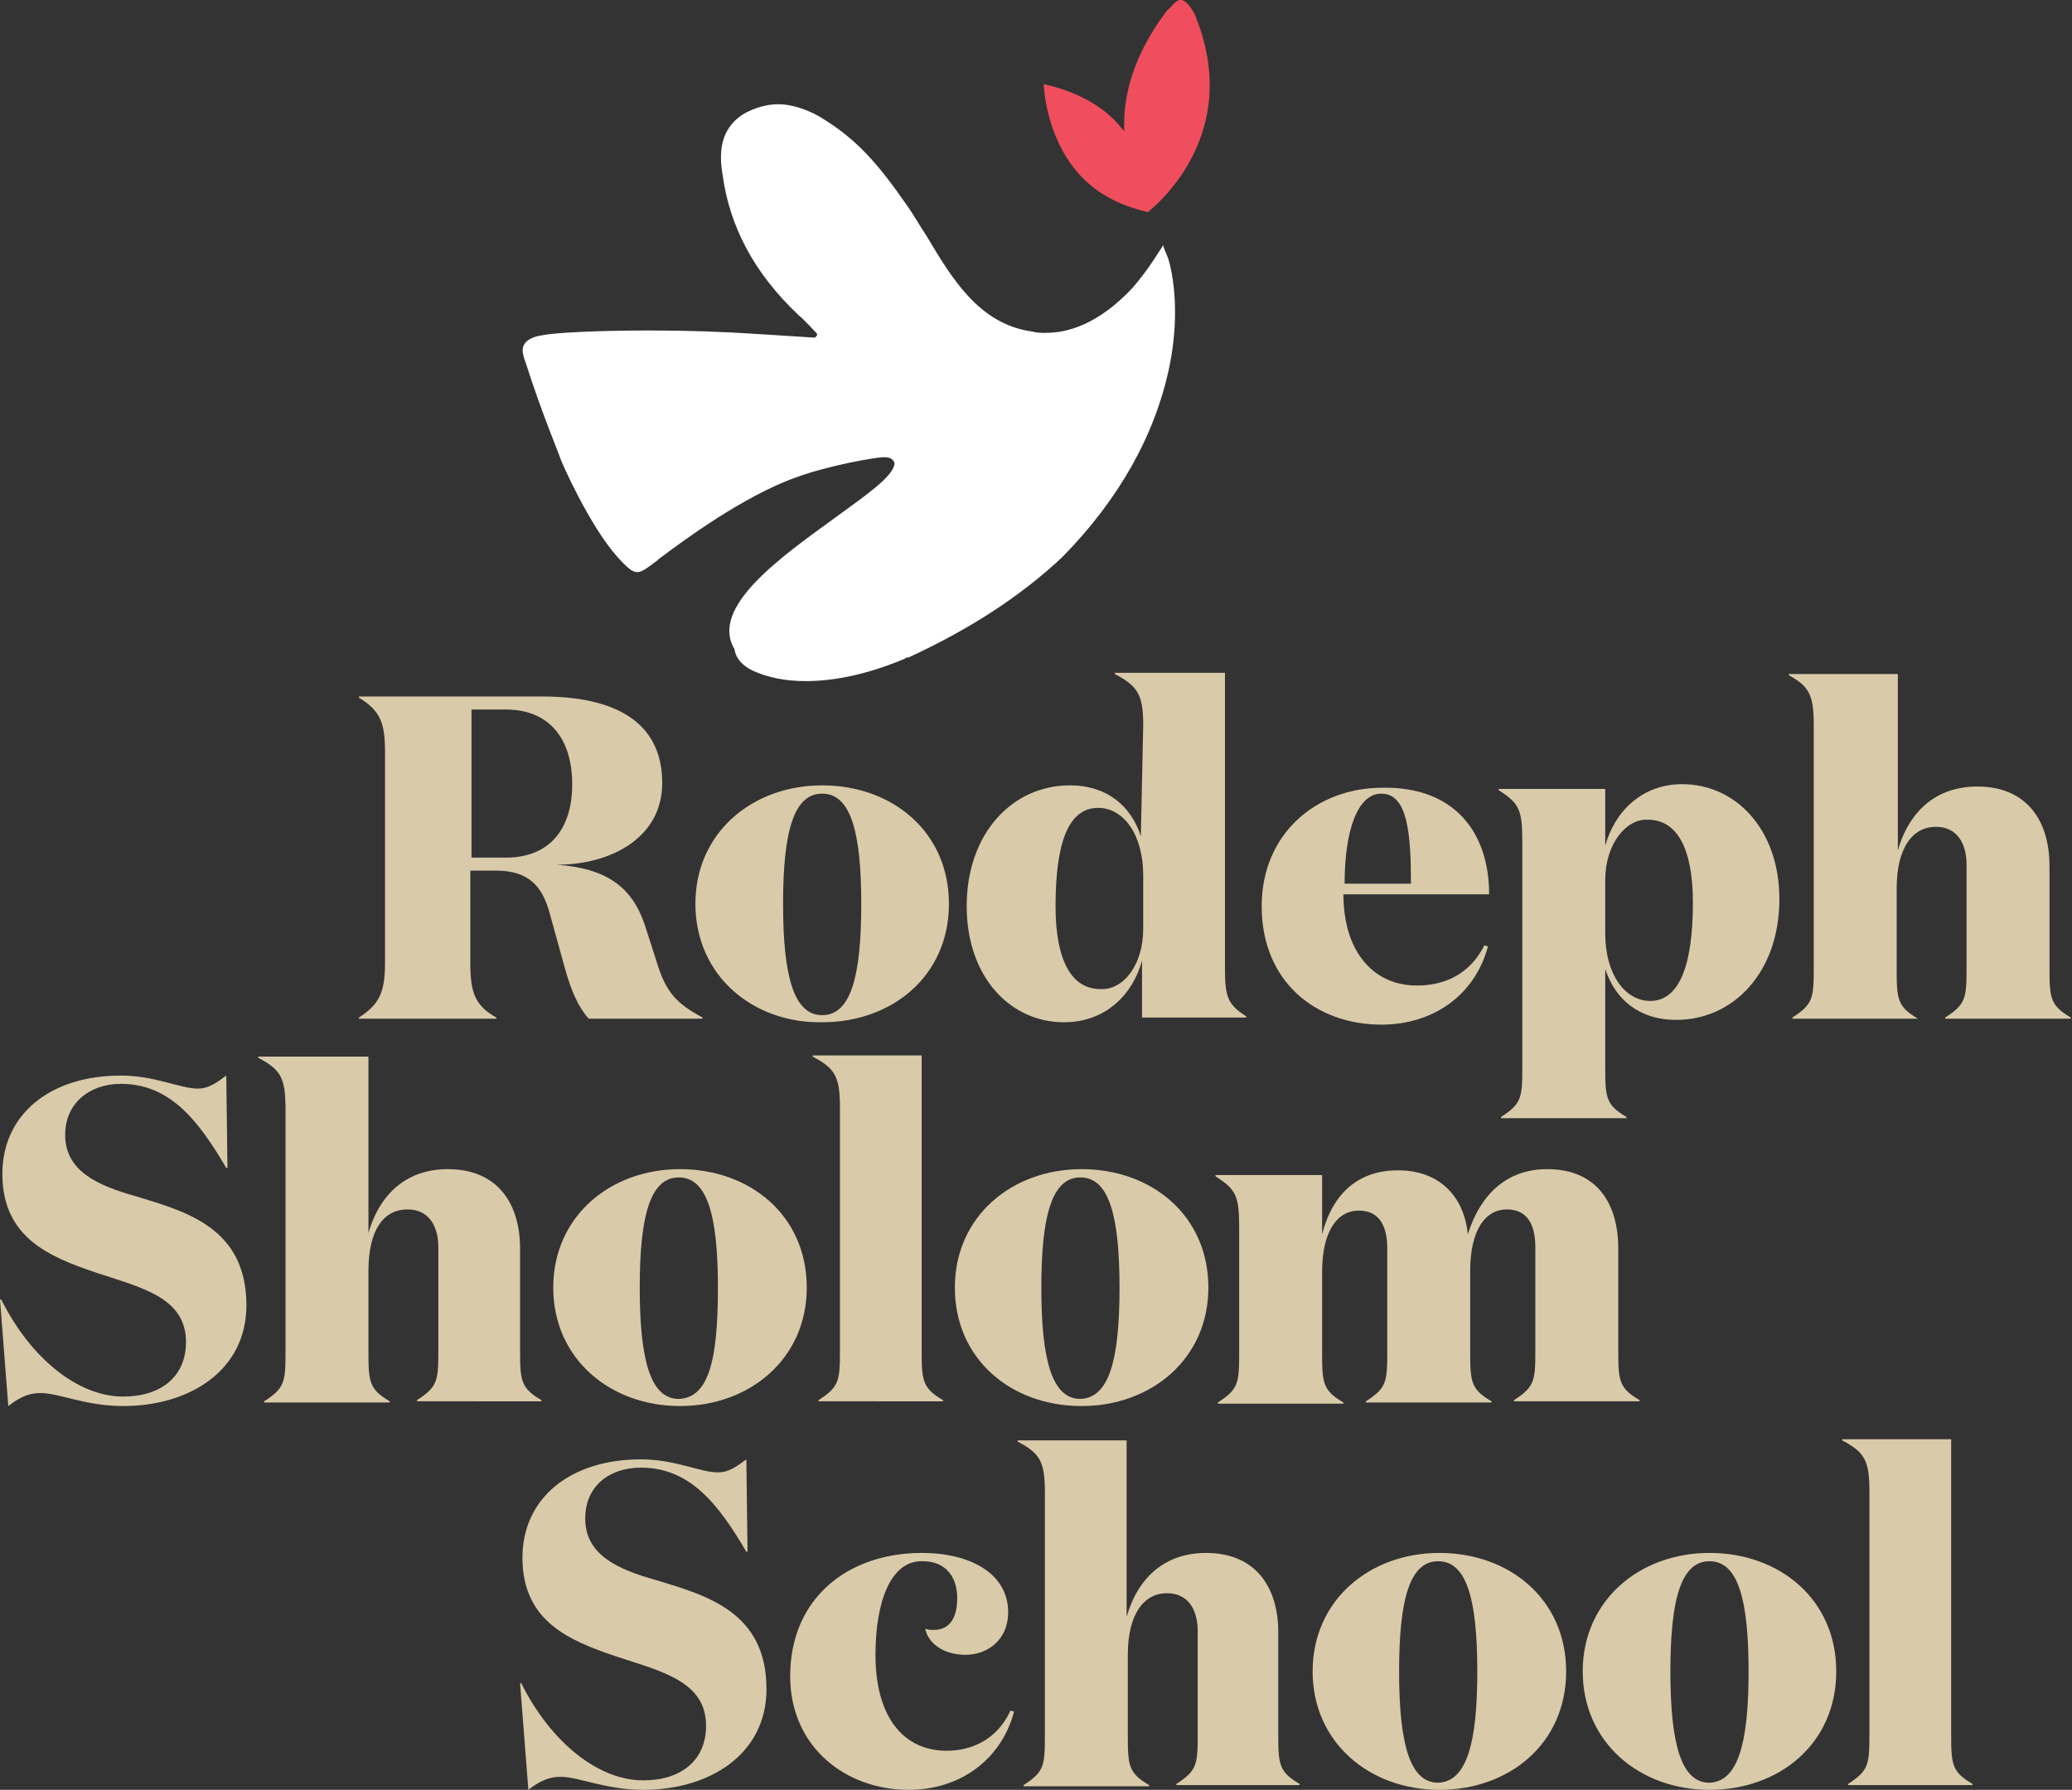 <?xml version="1.0" encoding="utf-8"?>
<!-- Generator: Adobe Illustrator 25.1.0, SVG Export Plug-In . SVG Version: 6.00 Build 0)  -->
<svg version="1.1" id="Layer_1" xmlns="http://www.w3.org/2000/svg" xmlns:xlink="http://www.w3.org/1999/xlink" x="0px" y="0px"
	 viewBox="0 0 174.9 151.1" style="enable-background:new 0 0 174.9 151.1;" xml:space="preserve">
<rect x="0" y="0" width="174.9" height="151.1" fill="#333333" stroke="none"/>
<style type="text/css">
	.st0{clip-path:url(#SVGID_2_);}
	.st1{clip-path:url(#SVGID_4_);fill:#FFFFFF;}
	.st2{clip-path:url(#SVGID_6_);}
	.st3{clip-path:url(#SVGID_8_);fill:#F04E5E;}
	.st4{clip-path:url(#SVGID_10_);}
	.st5{clip-path:url(#SVGID_12_);fill:#D9CAA9;}
	.st6{clip-path:url(#SVGID_14_);}
	.st7{clip-path:url(#SVGID_16_);fill:#D9CAA9;}
	.st8{clip-path:url(#SVGID_18_);}
	.st9{clip-path:url(#SVGID_20_);fill:#D9CAA9;}
	.st10{clip-path:url(#SVGID_22_);}
	.st11{clip-path:url(#SVGID_24_);fill:#D9CAA9;}
	.st12{clip-path:url(#SVGID_26_);}
	.st13{clip-path:url(#SVGID_28_);fill:#D9CAA9;}
	.st14{clip-path:url(#SVGID_30_);enable-background:new    ;}
	.st15{clip-path:url(#SVGID_32_);}
	.st16{clip-path:url(#SVGID_34_);}
	.st17{clip-path:url(#SVGID_36_);fill:#D9CAA9;}
	.st18{clip-path:url(#SVGID_38_);}
	.st19{clip-path:url(#SVGID_40_);fill:#D9CAA9;}
	.st20{clip-path:url(#SVGID_42_);}
	.st21{clip-path:url(#SVGID_44_);fill:#D9CAA9;}
	.st22{clip-path:url(#SVGID_46_);}
	.st23{clip-path:url(#SVGID_48_);fill:#D9CAA9;}
	.st24{clip-path:url(#SVGID_50_);}
	.st25{clip-path:url(#SVGID_52_);fill:#D9CAA9;}
	.st26{clip-path:url(#SVGID_54_);}
	.st27{clip-path:url(#SVGID_56_);fill:#D9CAA9;}
	.st28{clip-path:url(#SVGID_58_);}
	.st29{clip-path:url(#SVGID_60_);fill:#D9CAA9;}
	.st30{clip-path:url(#SVGID_62_);enable-background:new    ;}
	.st31{clip-path:url(#SVGID_64_);}
	.st32{clip-path:url(#SVGID_66_);}
	.st33{clip-path:url(#SVGID_68_);fill:#D9CAA9;}
	.st34{clip-path:url(#SVGID_70_);}
	.st35{clip-path:url(#SVGID_72_);fill:#D9CAA9;}
	.st36{clip-path:url(#SVGID_74_);}
	.st37{clip-path:url(#SVGID_76_);fill:#D9CAA9;}
	.st38{clip-path:url(#SVGID_78_);}
	.st39{clip-path:url(#SVGID_80_);fill:#D9CAA9;}
	.st40{clip-path:url(#SVGID_82_);}
	.st41{clip-path:url(#SVGID_84_);fill:#D9CAA9;}
	.st42{clip-path:url(#SVGID_86_);}
	.st43{clip-path:url(#SVGID_88_);fill:#D9CAA9;}
</style>
<g>
	<g>
		<defs>
			<path id="SVGID_1_" d="M63.5,56.6c1.3,0.6,2.8,0.9,4.5,0.9c2.5,0,5.3-0.6,8.4-1.9c0.1-0.1,0.1-0.1,0.3-0.1
				c5.2-2.4,9.5-5.2,13-8.5c4.8-4.9,7.8-10.3,9-16c1-4.8,0.2-8.3-0.1-9.2c-0.2-0.5-0.4-0.9-0.4-1.1c-0.3,0.4-1.2,2-2.6,3.6
				c-2.9,3.1-5.5,3.8-7.3,3.8c-0.4,0-0.8,0-1.1-0.1c-4.6-0.6-6.9-4.6-9-8.1c-0.6-0.9-1.1-1.8-1.6-2.5c-2.5-3.6-4.3-5.7-7.5-7.6
				c-1.1-0.6-2.3-1-3.4-1c-1,0-2,0.3-2.9,0.8c-2.1,1.3-2.1,3.4-1.8,5.2c0.6,4.3,2.6,8.2,6.4,11.8c0.5,0.4,1.4,1.4,1.5,1.5
				c0.1,0.1,0.1,0.2,0,0.3c-0.1,0.1-0.1,0.1-0.2,0.1L64,28.2c-3-0.2-6-0.3-9.2-0.3c-4.6,0-8.1,0.2-9,0.4c-0.8,0.1-1.3,0.4-1.5,0.7
				c-0.3,0.4-0.2,0.9,0.1,1.7c1.3,4.1,2.9,7.9,2.9,8c0,0.1,2.4,5.6,4.8,8.3c0.9,1,1.3,1.3,1.7,1.3c0.4,0,0.9-0.4,1.7-1l0.1-0.1
				c2-1.5,7.1-5.3,11.6-6.9c2.7-1,6.7-1.7,7.4-1.7h0.1c0.3,0,0.6,0.1,0.7,0.3c0.1,0.1,0.1,0.1,0.1,0.3c-0.2,1.1-2.4,2.6-5,4.5
				c-4.7,3.4-10.6,7.6-8.5,11.1C62.1,55.6,62.7,56.2,63.5,56.6"/>
		</defs>
		<clipPath id="SVGID_2_">
			<use xlink:href="#SVGID_1_"  style="overflow:visible;"/>
		</clipPath>
		<g class="st0">
			<defs>
				<rect id="SVGID_3_" x="-220" y="-6176" width="1680" height="6366"/>
			</defs>
			<clipPath id="SVGID_4_">
				<use xlink:href="#SVGID_3_"  style="overflow:visible;"/>
			</clipPath>
			<rect x="39.1" y="3.7" class="st1" width="65" height="58.8"/>
		</g>
	</g>
	<g>
		<defs>
			<path id="SVGID_5_" d="M100.8,1.1c0,0-0.6-1.1-1.1-1.1c-0.4-0.1-0.8,0.6-1.2,0.9c-1.5,2-3.8,5.6-3.6,10.2
				c-0.1-0.2-0.3-0.3-0.4-0.5c-1.3-1.5-3.3-2.8-6.4-3.5c0,0,0.1,4.3,2.9,7.5c1.3,1.5,3.2,2.7,5.9,3.3
				C97.5,17.4,105.1,11.3,100.8,1.1"/>
		</defs>
		<clipPath id="SVGID_6_">
			<use xlink:href="#SVGID_5_"  style="overflow:visible;"/>
		</clipPath>
		<g class="st2">
			<defs>
				<rect id="SVGID_7_" x="-220" y="-6176" width="1680" height="6366"/>
			</defs>
			<clipPath id="SVGID_8_">
				<use xlink:href="#SVGID_7_"  style="overflow:visible;"/>
			</clipPath>
			<rect x="83.1" y="-5" class="st3" width="24" height="27.9"/>
		</g>
	</g>
	<g>
		<defs>
			<path id="SVGID_9_" d="M39.8,72.4h2.9c3.6,0,5.6-2.3,5.6-6.2c0-3.8-1.9-6.3-5.6-6.3h-2.9V72.4z M45.8,58.8c5.9,0,10.1,2,10.1,7.3
				c0,4.6-4.3,6.9-8.9,6.9c4.1,0.3,6.3,1.8,7.4,5l1,3.1c0.8,2.7,1.7,3.6,3.9,4.8V86h-9.6c-0.9-1-1.5-2.4-2-4.2l-1.3-4.7
				c-0.6-2.2-1.7-3.6-4.5-3.6h-2.2v7.8c0,2.5,0.4,3.6,2.2,4.6V86H30.3v-0.1c1.7-1.1,2.2-2.1,2.2-4.6V63.5c0-2.5-0.4-3.5-2.2-4.6
				v-0.1H45.8z"/>
		</defs>
		<clipPath id="SVGID_10_">
			<use xlink:href="#SVGID_9_"  style="overflow:visible;"/>
		</clipPath>
		<g class="st4">
			<defs>
				<rect id="SVGID_11_" x="-220" y="-6176" width="1680" height="6366"/>
			</defs>
			<clipPath id="SVGID_12_">
				<use xlink:href="#SVGID_11_"  style="overflow:visible;"/>
			</clipPath>
			<rect x="25.3" y="53.8" class="st5" width="39.1" height="37.2"/>
		</g>
	</g>
	<g>
		<defs>
			<path id="SVGID_13_" d="M72.7,76.3c0-6.1-0.9-9.3-3.3-9.3c-2.4,0-3.3,3.2-3.3,9.3c0,6.1,0.9,9.4,3.3,9.4
				C71.8,85.7,72.7,82.5,72.7,76.3 M58.7,76.3c0-6,4.8-10,10.7-10s10.7,3.9,10.7,10s-4.8,10-10.7,10C63.6,86.4,58.7,82.4,58.7,76.3"
				/>
		</defs>
		<clipPath id="SVGID_14_">
			<use xlink:href="#SVGID_13_"  style="overflow:visible;"/>
		</clipPath>
		<g class="st6">
			<defs>
				<rect id="SVGID_15_" x="-220" y="-6176" width="1680" height="6366"/>
			</defs>
			<clipPath id="SVGID_16_">
				<use xlink:href="#SVGID_15_"  style="overflow:visible;"/>
			</clipPath>
			<rect x="53.7" y="61.3" class="st7" width="31.4" height="30"/>
		</g>
	</g>
	<g>
		<defs>
			<path id="SVGID_17_" d="M96.5,78.4v-4.5c0-3.5-1.7-5.7-3.8-5.7c-2.5,0-3.6,2.9-3.6,8.3c0,4.5,1.3,7,3.8,7
				C94.8,83.6,96.5,81.5,96.5,78.4z M96.5,61.2c0-2.6-0.5-3.3-2.4-4.3v-0.1h9.3v24.9c0,2.4,0.2,3.1,1.8,4.1v0.1h-8.8v-4.8
				c-0.8,2.9-3.1,5.2-6.6,5.2c-4.5,0-8.2-3.8-8.2-9.8c0-6.2,3.9-10.2,8.7-10.2c3.2,0,5.2,1.8,6,4.3L96.5,61.2L96.5,61.2z"/>
		</defs>
		<clipPath id="SVGID_18_">
			<use xlink:href="#SVGID_17_"  style="overflow:visible;"/>
		</clipPath>
		<g class="st8">
			<defs>
				<rect id="SVGID_19_" x="-220" y="-6176" width="1680" height="6366"/>
			</defs>
			<clipPath id="SVGID_20_">
				<use xlink:href="#SVGID_19_"  style="overflow:visible;"/>
			</clipPath>
			<rect x="76.6" y="51.8" class="st9" width="33.6" height="39.5"/>
		</g>
	</g>
	<g>
		<defs>
			<path id="SVGID_21_" d="M119.1,74.6c0-4.3-0.3-7.6-2.5-7.6c-2,0-3.1,3.1-3.1,7.6H119.1z M125.7,75.5h-12.3c0,4.8,2.5,7.7,6.2,7.7
				c2.4,0,4.5-1,5.7-3.4l0.3,0.1c-1.1,4.1-4.6,6.6-9,6.6c-5.5,0-10.1-3.6-10.1-10c0-6.1,4.6-10,10.2-10
				C122.8,66.4,125.7,70.3,125.7,75.5z"/>
		</defs>
		<clipPath id="SVGID_22_">
			<use xlink:href="#SVGID_21_"  style="overflow:visible;"/>
		</clipPath>
		<g class="st10">
			<defs>
				<rect id="SVGID_23_" x="-220" y="-6176" width="1680" height="6366"/>
			</defs>
			<clipPath id="SVGID_24_">
				<use xlink:href="#SVGID_23_"  style="overflow:visible;"/>
			</clipPath>
			<rect x="101.4" y="61.4" class="st11" width="29.3" height="30"/>
		</g>
	</g>
	<g>
		<defs>
			<path id="SVGID_25_" d="M135.5,74.3v4.5c0,3.5,1.7,5.7,3.8,5.7c2.4,0,3.6-2.9,3.6-8.3c0-4.5-1.3-7-3.8-7
				C137.3,69.1,135.5,71.2,135.5,74.3z M135.5,90.2c0,2.5,0.1,3.1,1.8,4.1v0.1h-10.6v-0.1c1.7-1.1,1.8-1.6,1.8-4.1V71
				c0-2.7-0.3-3.2-2-4.3v-0.1h9v4.8c0.8-2.9,3.1-5.2,6.5-5.2c4.5,0,8.2,3.8,8.2,9.7c0,6.2-3.9,10.2-8.7,10.2c-3.2,0-5.2-1.8-6-4.3
				L135.5,90.2L135.5,90.2z"/>
		</defs>
		<clipPath id="SVGID_26_">
			<use xlink:href="#SVGID_25_"  style="overflow:visible;"/>
		</clipPath>
		<g class="st12">
			<defs>
				<rect id="SVGID_27_" x="-220" y="-6176" width="1680" height="6366"/>
			</defs>
			<clipPath id="SVGID_28_">
				<use xlink:href="#SVGID_27_"  style="overflow:visible;"/>
			</clipPath>
			<rect x="121.6" y="61.3" class="st13" width="33.7" height="38.1"/>
		</g>
	</g>
	<g>
		<defs>
			<rect id="SVGID_29_" x="151" y="56.9" width="23.9" height="29.1"/>
		</defs>
		<clipPath id="SVGID_30_">
			<use xlink:href="#SVGID_29_"  style="overflow:visible;"/>
		</clipPath>
		<g class="st14">
			<g>
				<defs>
					<rect id="SVGID_31_" x="151" y="56" width="24" height="30"/>
				</defs>
				<clipPath id="SVGID_32_">
					<use xlink:href="#SVGID_31_"  style="overflow:visible;"/>
				</clipPath>
				<g class="st15">
					<defs>
						<path id="SVGID_33_" d="M160.2,56.9v14.9c1-3.5,3.4-5.4,6.7-5.4c4.2,0,6.1,2.9,6.1,6.7v8.7c0,2.5,0.1,3.1,1.8,4.1V86h-10.6
							v-0.1c1.7-1.1,1.8-1.6,1.8-4.1v-8.8c0-1.8-0.8-3.2-2.6-3.2c-1.9,0-3.3,1.7-3.3,5.2v6.9c0,2.5,0.1,3.1,1.8,4.1V86h-10.6v-0.1
							c1.7-1.1,1.8-1.6,1.8-4.1V61.2c0-2.6-0.4-3.3-2.3-4.3v-0.1H160.2z"/>
					</defs>
					<clipPath id="SVGID_34_">
						<use xlink:href="#SVGID_33_"  style="overflow:visible;"/>
					</clipPath>
					<g class="st16">
						<defs>
							<rect id="SVGID_35_" x="151" y="56" width="24" height="30"/>
						</defs>
						<clipPath id="SVGID_36_">
							<use xlink:href="#SVGID_35_"  style="overflow:visible;"/>
						</clipPath>
						<rect x="146" y="51.9" class="st17" width="33.9" height="39.1"/>
					</g>
				</g>
			</g>
		</g>
	</g>
	<g>
		<defs>
			<path id="SVGID_37_" d="M5.5,95.8c0,3.1,2.8,4.3,6,5.2c4.3,1.3,9.3,2.7,9.3,9.2c0,5.5-4.8,8.5-10.4,8.5c-3.2,0-5.4-1.1-7-1.1
				c-1,0-1.8,0.4-2.7,1.1l-0.7-9h0.1c2.5,5,6.5,8.2,10.3,8.2c3.2,0,5.3-1.7,5.3-4.6c0-3.8-3.8-4.6-7.7-5.9c-3.8-1.3-7.8-2.9-7.8-8.3
				c0-5,4-8.3,10-8.3c2.9,0,5,1.1,6.5,1.1c1,0,1.7-0.6,2.4-1.1l0.1,7.8h-0.1c-2.4-4.1-4.8-7.1-8.9-7.1C7.6,91.5,5.5,93.1,5.5,95.8"
				/>
		</defs>
		<clipPath id="SVGID_38_">
			<use xlink:href="#SVGID_37_"  style="overflow:visible;"/>
		</clipPath>
		<g class="st18">
			<defs>
				<rect id="SVGID_39_" x="-220" y="-6176" width="1680" height="6366"/>
			</defs>
			<clipPath id="SVGID_40_">
				<use xlink:href="#SVGID_39_"  style="overflow:visible;"/>
			</clipPath>
			<rect x="-5" y="85.7" class="st19" width="30.9" height="38"/>
		</g>
	</g>
	<g>
		<defs>
			<path id="SVGID_41_" d="M31.1,89.2v14.9c1-3.5,3.4-5.4,6.7-5.4c4.2,0,6.1,2.9,6.1,6.7v8.7c0,2.5,0.1,3.1,1.8,4.1v0.1H35.2v-0.1
				c1.7-1.1,1.8-1.6,1.8-4.1v-8.8c0-1.8-0.8-3.2-2.6-3.2c-2,0-3.3,1.7-3.3,5.2v6.9c0,2.5,0.1,3.1,1.8,4.1v0.1H22.3v-0.1
				c1.7-1.1,1.8-1.6,1.8-4.1V93.6c0-2.6-0.4-3.3-2.3-4.3v-0.1H31.1z"/>
		</defs>
		<clipPath id="SVGID_42_">
			<use xlink:href="#SVGID_41_"  style="overflow:visible;"/>
		</clipPath>
		<g class="st20">
			<defs>
				<rect id="SVGID_43_" x="-220" y="-6176" width="1680" height="6366"/>
			</defs>
			<clipPath id="SVGID_44_">
				<use xlink:href="#SVGID_43_"  style="overflow:visible;"/>
			</clipPath>
			<rect x="16.8" y="84.2" class="st21" width="33.9" height="39.1"/>
		</g>
	</g>
	<g>
		<defs>
			<path id="SVGID_45_" d="M60.6,108.7c0-6.1-0.9-9.3-3.3-9.3c-2.4,0-3.3,3.2-3.3,9.3c0,6.1,0.9,9.4,3.3,9.4
				C59.8,118,60.6,114.9,60.6,108.7 M46.7,108.7c0-6,4.8-10,10.7-10c5.9,0,10.7,3.9,10.7,10c0,6-4.8,10-10.7,10
				C51.5,118.7,46.7,114.7,46.7,108.7"/>
		</defs>
		<clipPath id="SVGID_46_">
			<use xlink:href="#SVGID_45_"  style="overflow:visible;"/>
		</clipPath>
		<g class="st22">
			<defs>
				<rect id="SVGID_47_" x="-220" y="-6176" width="1680" height="6366"/>
			</defs>
			<clipPath id="SVGID_48_">
				<use xlink:href="#SVGID_47_"  style="overflow:visible;"/>
			</clipPath>
			<rect x="41.7" y="93.7" class="st23" width="31.4" height="30"/>
		</g>
	</g>
	<g>
		<defs>
			<path id="SVGID_49_" d="M77.8,114.1c0,2.5,0.1,3.1,1.8,4.1v0.1H69.1v-0.1c1.7-1.1,1.8-1.6,1.8-4.1V93.5c0-2.6-0.4-3.3-2.3-4.3
				v-0.1h9.2V114.1z"/>
		</defs>
		<clipPath id="SVGID_50_">
			<use xlink:href="#SVGID_49_"  style="overflow:visible;"/>
		</clipPath>
		<g class="st24">
			<defs>
				<rect id="SVGID_51_" x="-220" y="-6176" width="1680" height="6366"/>
			</defs>
			<clipPath id="SVGID_52_">
				<use xlink:href="#SVGID_51_"  style="overflow:visible;"/>
			</clipPath>
			<rect x="63.6" y="84.2" class="st25" width="21.1" height="39.1"/>
		</g>
	</g>
	<g>
		<defs>
			<path id="SVGID_53_" d="M94.5,108.7c0-6.1-0.9-9.3-3.3-9.3c-2.4,0-3.3,3.2-3.3,9.3c0,6.1,0.9,9.4,3.3,9.4
				C93.6,118,94.5,114.9,94.5,108.7 M80.6,108.7c0-6,4.8-10,10.7-10c5.9,0,10.7,3.9,10.7,10c0,6-4.8,10-10.7,10
				C85.3,118.7,80.6,114.7,80.6,108.7"/>
		</defs>
		<clipPath id="SVGID_54_">
			<use xlink:href="#SVGID_53_"  style="overflow:visible;"/>
		</clipPath>
		<g class="st26">
			<defs>
				<rect id="SVGID_55_" x="-220" y="-6176" width="1680" height="6366"/>
			</defs>
			<clipPath id="SVGID_56_">
				<use xlink:href="#SVGID_55_"  style="overflow:visible;"/>
			</clipPath>
			<rect x="75.6" y="93.7" class="st27" width="31.4" height="30"/>
		</g>
	</g>
	<g>
		<defs>
			<path id="SVGID_57_" d="M130.6,98.7c4.2,0,6,2.9,6,6.7v8.7c0,2.5,0.1,3.1,1.8,4.1v0.1h-10.6v-0.1c1.7-1.1,1.8-1.6,1.8-4.1v-8.8
				c0-1.8-0.6-3.2-2.4-3.2c-1.8,0-3.1,1.7-3.1,5.2v6.9c0,2.5,0.1,3.1,1.8,4.1v0.1h-10.6v-0.1c1.7-1.1,1.8-1.6,1.8-4.1v-8.8
				c0-1.8-0.6-3.2-2.4-3.2c-1.8,0-3.1,1.7-3.1,5.2v6.9c0,2.5,0.1,3.1,1.8,4.1v0.1h-10.6v-0.1c1.7-1.1,1.8-1.6,1.8-4.1v-10.7
				c0-2.7-0.3-3.2-2-4.3v-0.1h9v5c0.9-3.5,3.1-5.4,6.4-5.4c3.6,0,5.6,2.3,5.9,5.4C125,100.7,127.3,98.7,130.6,98.7"/>
		</defs>
		<clipPath id="SVGID_58_">
			<use xlink:href="#SVGID_57_"  style="overflow:visible;"/>
		</clipPath>
		<g class="st28">
			<defs>
				<rect id="SVGID_59_" x="-220" y="-6176" width="1680" height="6366"/>
			</defs>
			<clipPath id="SVGID_60_">
				<use xlink:href="#SVGID_59_"  style="overflow:visible;"/>
			</clipPath>
			<rect x="97.9" y="93.7" class="st29" width="45.6" height="29.6"/>
		</g>
	</g>
	<g>
		<defs>
			<rect id="SVGID_61_" x="43.9" y="123.1" width="20.9" height="28"/>
		</defs>
		<clipPath id="SVGID_62_">
			<use xlink:href="#SVGID_61_"  style="overflow:visible;"/>
		</clipPath>
		<g class="st30">
			<g>
				<defs>
					<rect id="SVGID_63_" x="43" y="123" width="22" height="29"/>
				</defs>
				<clipPath id="SVGID_64_">
					<use xlink:href="#SVGID_63_"  style="overflow:visible;"/>
				</clipPath>
				<g class="st31">
					<defs>
						<path id="SVGID_65_" d="M49.4,128.2c0,3.1,2.8,4.3,6,5.2c4.3,1.3,9.3,2.7,9.3,9.2c0,5.5-4.8,8.5-10.4,8.5
							c-3.2,0-5.4-1.1-7-1.1c-1,0-1.8,0.4-2.7,1.1l-0.7-9H44c2.5,5,6.5,8.2,10.3,8.2c3.2,0,5.3-1.7,5.3-4.6c0-3.8-3.8-4.6-7.7-5.9
							c-3.8-1.3-7.8-2.9-7.8-8.3c0-5,4-8.3,10-8.3c2.9,0,5,1.1,6.5,1.1c1,0,1.7-0.6,2.4-1.1l0.1,7.8H63c-2.4-4.1-4.8-7.1-8.9-7.1
							C51.5,123.9,49.4,125.4,49.4,128.2"/>
					</defs>
					<clipPath id="SVGID_66_">
						<use xlink:href="#SVGID_65_"  style="overflow:visible;"/>
					</clipPath>
					<g class="st32">
						<defs>
							<rect id="SVGID_67_" x="43" y="123" width="22" height="29"/>
						</defs>
						<clipPath id="SVGID_68_">
							<use xlink:href="#SVGID_67_"  style="overflow:visible;"/>
						</clipPath>
						<rect x="38.9" y="118.1" class="st33" width="30.9" height="38"/>
					</g>
				</g>
			</g>
		</g>
	</g>
	<g>
		<defs>
			<path id="SVGID_69_" d="M73.9,139.7c0,5.3,2.4,8.1,6,8.1c2.2,0,4.3-1,5.4-3.4l0.3,0.1c-1.1,4.1-4.6,6.6-8.9,6.6
				c-5.3,0-10-3.6-10-9.6c0-6.6,4.9-10.4,11.1-10.4c4.2,0,7.3,1.8,7.3,5c0,2.4-1.8,3.6-3.6,3.6c-2,0-3.2-1.1-3.4-2.2
				c0.3,0.1,0.5,0.1,0.7,0.1c1.5,0,2-1.2,2-2.7c0-1.8-1-3.1-2.9-3.1C75.2,131.7,73.9,135.2,73.9,139.7"/>
		</defs>
		<clipPath id="SVGID_70_">
			<use xlink:href="#SVGID_69_"  style="overflow:visible;"/>
		</clipPath>
		<g class="st34">
			<defs>
				<rect id="SVGID_71_" x="-220" y="-6176" width="1680" height="6366"/>
			</defs>
			<clipPath id="SVGID_72_">
				<use xlink:href="#SVGID_71_"  style="overflow:visible;"/>
			</clipPath>
			<rect x="61.6" y="126.2" class="st35" width="28.9" height="30"/>
		</g>
	</g>
	<g>
		<defs>
			<path id="SVGID_73_" d="M95.1,121.6v14.9c1-3.5,3.4-5.4,6.7-5.4c4.2,0,6.1,2.9,6.1,6.7v8.7c0,2.5,0.1,3.1,1.8,4.1v0.1H99.3v-0.1
				c1.7-1.1,1.8-1.6,1.8-4.1v-8.8c0-1.8-0.8-3.2-2.6-3.2c-1.9,0-3.3,1.7-3.3,5.2v6.9c0,2.5,0.1,3.1,1.8,4.1v0.1H86.4v-0.1
				c1.7-1.1,1.8-1.6,1.8-4.1v-20.6c0-2.6-0.4-3.3-2.3-4.3v-0.1H95.1z"/>
		</defs>
		<clipPath id="SVGID_74_">
			<use xlink:href="#SVGID_73_"  style="overflow:visible;"/>
		</clipPath>
		<g class="st36">
			<defs>
				<rect id="SVGID_75_" x="-220" y="-6176" width="1680" height="6366"/>
			</defs>
			<clipPath id="SVGID_76_">
				<use xlink:href="#SVGID_75_"  style="overflow:visible;"/>
			</clipPath>
			<rect x="80.9" y="116.6" class="st37" width="33.9" height="39.1"/>
		</g>
	</g>
	<g>
		<defs>
			<path id="SVGID_77_" d="M124.7,141.1c0-6.1-0.9-9.3-3.3-9.3c-2.4,0-3.3,3.2-3.3,9.3c0,6.1,0.9,9.4,3.3,9.4
				C123.8,150.4,124.7,147.2,124.7,141.1 M110.8,141.1c0-6,4.8-10,10.7-10c5.9,0,10.7,3.9,10.7,10s-4.8,10-10.7,10
				C115.6,151.1,110.8,147.1,110.8,141.1"/>
		</defs>
		<clipPath id="SVGID_78_">
			<use xlink:href="#SVGID_77_"  style="overflow:visible;"/>
		</clipPath>
		<g class="st38">
			<defs>
				<rect id="SVGID_79_" x="-220" y="-6176" width="1680" height="6366"/>
			</defs>
			<clipPath id="SVGID_80_">
				<use xlink:href="#SVGID_79_"  style="overflow:visible;"/>
			</clipPath>
			<rect x="105.8" y="126.1" class="st39" width="31.4" height="30"/>
		</g>
	</g>
	<g>
		<defs>
			<path id="SVGID_81_" d="M147.6,141.1c0-6.1-0.9-9.3-3.3-9.3c-2.4,0-3.3,3.2-3.3,9.3c0,6.1,0.9,9.4,3.3,9.4
				C146.7,150.4,147.6,147.2,147.6,141.1 M133.6,141.1c0-6,4.8-10,10.7-10c5.9,0,10.7,3.9,10.7,10s-4.8,10-10.7,10
				C138.4,151.1,133.6,147.1,133.6,141.1"/>
		</defs>
		<clipPath id="SVGID_82_">
			<use xlink:href="#SVGID_81_"  style="overflow:visible;"/>
		</clipPath>
		<g class="st40">
			<defs>
				<rect id="SVGID_83_" x="-220" y="-6176" width="1680" height="6366"/>
			</defs>
			<clipPath id="SVGID_84_">
				<use xlink:href="#SVGID_83_"  style="overflow:visible;"/>
			</clipPath>
			<rect x="128.6" y="126.1" class="st41" width="31.4" height="30"/>
		</g>
	</g>
	<g>
		<defs>
			<path id="SVGID_85_" d="M164.7,146.5c0,2.5,0.1,3.1,1.8,4.1v0.1H156v-0.1c1.7-1.1,1.8-1.6,1.8-4.1v-20.6c0-2.6-0.4-3.3-2.3-4.3
				v-0.1h9.2V146.5z"/>
		</defs>
		<clipPath id="SVGID_86_">
			<use xlink:href="#SVGID_85_"  style="overflow:visible;"/>
		</clipPath>
		<g class="st42">
			<defs>
				<rect id="SVGID_87_" x="-220" y="-6176" width="1680" height="6366"/>
			</defs>
			<clipPath id="SVGID_88_">
				<use xlink:href="#SVGID_87_"  style="overflow:visible;"/>
			</clipPath>
			<rect x="150.5" y="116.6" class="st43" width="21.1" height="39.1"/>
		</g>
	</g>
</g>
</svg>
